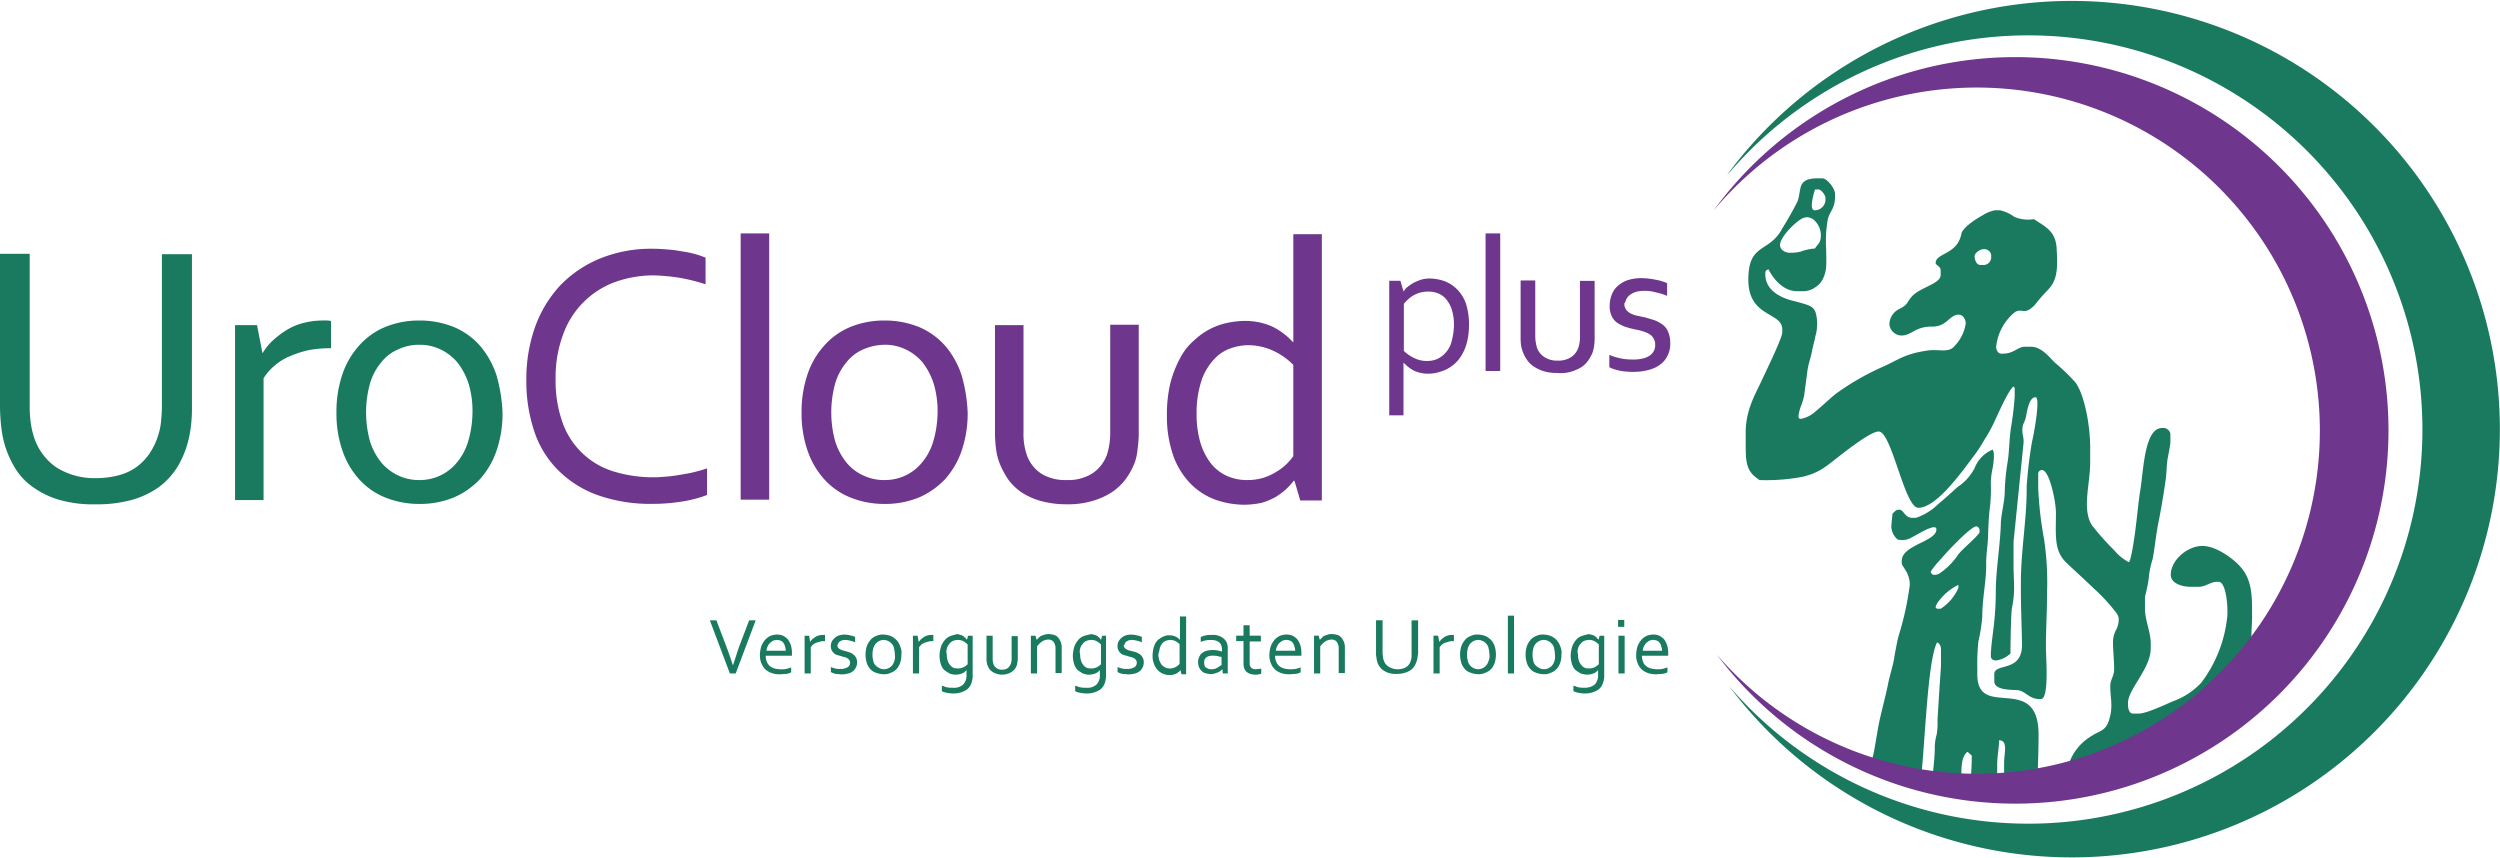 <?xml version="1.0"?>
<svg xmlns="http://www.w3.org/2000/svg" width="300" height="103" viewBox="0 0 309.35 105.992">
  <g id="SgDU_23_0299_UroCloud-Logo" transform="translate(0 0)">
    <path id="Pfad_1" data-name="Pfad 1" d="M251.769,253.131a22.962,22.962,0,0,1,3,.763V250.6a12.19,12.19,0,0,0-1.24-.429,12.98,12.98,0,0,0-1.574-.334c-.572-.1-1.144-.191-1.764-.238s-1.24-.1-1.907-.1a16.79,16.79,0,0,0-6.533,1.192,14.44,14.44,0,0,0-4.959,3.338,14.958,14.958,0,0,0-3.1,5.1,19.159,19.159,0,0,0-1.1,6.533,19.5,19.5,0,0,0,1,6.485,12.168,12.168,0,0,0,3,4.816,13.208,13.208,0,0,0,4.912,3.052,19.519,19.519,0,0,0,6.724,1.049,22.319,22.319,0,0,0,3.624-.286,15.327,15.327,0,0,0,3.1-.811v-3.29c-.429.143-.906.286-1.478.429-.525.143-1.1.238-1.669.334s-1.144.191-1.717.238-1.1.1-1.621.1a16.813,16.813,0,0,1-5.055-.715,9.707,9.707,0,0,1-6.342-6.056,15.485,15.485,0,0,1-.858-5.436,15.09,15.09,0,0,1,.954-5.531,10.743,10.743,0,0,1,6.437-6.437,14.3,14.3,0,0,1,4.768-.811,25.447,25.447,0,0,1,3.386.334Zm10.872,27.419V247.6h-3.529v32.95Zm20.314-7.248a7.234,7.234,0,0,1-1.383,2.623,5.883,5.883,0,0,1-4.673,2.193,5.883,5.883,0,0,1-2.623-.572,5.8,5.8,0,0,1-2.1-1.621A8.043,8.043,0,0,1,270.8,273.3a13.47,13.47,0,0,1,0-7.105,7.233,7.233,0,0,1,1.383-2.623,5.319,5.319,0,0,1,2.1-1.621,6.8,6.8,0,0,1,2.623-.572,5.883,5.883,0,0,1,2.623.572,6.225,6.225,0,0,1,2.1,1.621A8.563,8.563,0,0,1,283,266.2a11.809,11.809,0,0,1,.477,3.576,13.077,13.077,0,0,1-.525,3.529Zm3.481-8.2a10.877,10.877,0,0,0-2-3.576,9,9,0,0,0-3.243-2.337,11.28,11.28,0,0,0-4.292-.811,11.035,11.035,0,0,0-4.244.811,8.845,8.845,0,0,0-3.243,2.337,10.18,10.18,0,0,0-2.05,3.576,14.351,14.351,0,0,0-.715,4.673,14.057,14.057,0,0,0,.715,4.625,10.179,10.179,0,0,0,2.05,3.576,8.727,8.727,0,0,0,3.243,2.289,11.28,11.28,0,0,0,4.292.811,11.034,11.034,0,0,0,4.244-.811,9.77,9.77,0,0,0,3.243-2.289,10.179,10.179,0,0,0,2.05-3.576,14.261,14.261,0,0,0,.715-4.625,19.54,19.54,0,0,0-.763-4.673Zm16.07,15.641a9.369,9.369,0,0,0,2.432-1.049,7.224,7.224,0,0,0,1.764-1.621,8.667,8.667,0,0,0,1.144-2.05,6.4,6.4,0,0,0,.381-1.764,13.387,13.387,0,0,0,.143-2.05V258.9h-3.529v13.256a9.215,9.215,0,0,1-.381,2.766,4.8,4.8,0,0,1-1.764,2.337,5.551,5.551,0,0,1-3.243.858,5.64,5.64,0,0,1-3.1-.763,4.591,4.591,0,0,1-1.764-2.146,7.942,7.942,0,0,1-.477-3V258.949h-3.529v13.256a15.188,15.188,0,0,0,.143,2.146,7.223,7.223,0,0,0,.477,1.812,10.177,10.177,0,0,0,1.1,2,6.756,6.756,0,0,0,1.717,1.574,8.641,8.641,0,0,0,2.337,1,11.867,11.867,0,0,0,3.052.381,10.417,10.417,0,0,0,3.1-.381Zm13.638-14.973a7.385,7.385,0,0,1,1.574-2.623,4.914,4.914,0,0,1,2.05-1.335,6.741,6.741,0,0,1,2.1-.382,7.535,7.535,0,0,1,3.1.668,8.6,8.6,0,0,1,2.527,1.764v11.3a6.656,6.656,0,0,1-.811.954,6.538,6.538,0,0,1-1.24.954,7.288,7.288,0,0,1-1.621.763,6.778,6.778,0,0,1-2,.286,5.947,5.947,0,0,1-2.67-.572,5.332,5.332,0,0,1-1.955-1.621,8.084,8.084,0,0,1-1.24-2.575,12.408,12.408,0,0,1-.429-3.386,12.781,12.781,0,0,1,.62-4.2Zm-3.481,9.394a9.577,9.577,0,0,0,2.146,3.433,8.358,8.358,0,0,0,3.052,1.955,10.926,10.926,0,0,0,3.481.62,10.419,10.419,0,0,0,2.241-.238,8.074,8.074,0,0,0,1.717-.715,9.014,9.014,0,0,0,1.288-.954,9.506,9.506,0,0,0,.954-1.049h.1l.715,2.432h2.67V247.7h-3.529v13.352h-.048a8.573,8.573,0,0,0-2.623-1.955,8.314,8.314,0,0,0-3.433-.668,10.844,10.844,0,0,0-2.05.238,8.531,8.531,0,0,0-4.149,2.194,7.321,7.321,0,0,0-1.717,2.194,14.043,14.043,0,0,0-1.192,3.052,16.627,16.627,0,0,0-.429,4.006,14.59,14.59,0,0,0,.811,5.055Z" transform="translate(-167.462 -218.827)" fill="#6e368c"/>
    <path id="Pfad_2" data-name="Pfad 2" d="M102.962,279.317a7.243,7.243,0,0,1-2.67-3.481,10.67,10.67,0,0,1-.477-1.955,16.049,16.049,0,0,1-.143-2.1V252.9H96v18.788a23.094,23.094,0,0,0,.143,2.527,12.922,12.922,0,0,0,.477,2.432,12.406,12.406,0,0,0,1.335,2.909,7.879,7.879,0,0,0,2.241,2.289,10.738,10.738,0,0,0,3.243,1.526,15.16,15.16,0,0,0,4.387.525,16.217,16.217,0,0,0,4.578-.572,10.887,10.887,0,0,0,3.338-1.621,9.214,9.214,0,0,0,2.241-2.48,11.827,11.827,0,0,0,1.288-3.1,14.329,14.329,0,0,0,.381-2.146,18,18,0,0,0,.1-2.241V252.948h-3.719v18.883c0,.572-.048,1.192-.1,1.764a7.942,7.942,0,0,1-.334,1.669,8.361,8.361,0,0,1-1,2.194,6.757,6.757,0,0,1-1.574,1.717,6.56,6.56,0,0,1-2.241,1.1,11.119,11.119,0,0,1-2.956.381,8.873,8.873,0,0,1-4.864-1.335Zm33.952-18.12c-.143,0-.238-.048-.429-.048h-.477a9.608,9.608,0,0,0-2.384.286,7.466,7.466,0,0,0-2.1.858,11.527,11.527,0,0,0-1.717,1.288,6.662,6.662,0,0,0-1.288,1.574h-.048l-.668-3.433h-2.718v21.649h3.529V268.3a6.6,6.6,0,0,1,1.431-1.621,7,7,0,0,1,1.907-1.145,12.267,12.267,0,0,1,2.241-.715,14.1,14.1,0,0,1,2.48-.238h.286V261.2Zm17.024,14.878a7.234,7.234,0,0,1-1.383,2.623,5.883,5.883,0,0,1-4.673,2.193,5.883,5.883,0,0,1-2.623-.572,6.225,6.225,0,0,1-2.1-1.621,8.046,8.046,0,0,1-1.383-2.623,13.471,13.471,0,0,1,0-7.105,7.234,7.234,0,0,1,1.383-2.623,5.319,5.319,0,0,1,2.1-1.621,6.031,6.031,0,0,1,2.623-.572,5.883,5.883,0,0,1,2.623.572,6.226,6.226,0,0,1,2.1,1.621,8.564,8.564,0,0,1,1.383,2.623,11.811,11.811,0,0,1,.477,3.576,13.078,13.078,0,0,1-.525,3.529Zm3.481-8.2a10.877,10.877,0,0,0-2-3.576,9,9,0,0,0-3.243-2.337,11.279,11.279,0,0,0-4.292-.811,11.034,11.034,0,0,0-4.244.811,8.844,8.844,0,0,0-3.243,2.337,10.181,10.181,0,0,0-2.05,3.576,14.35,14.35,0,0,0-.715,4.673,14.056,14.056,0,0,0,.715,4.625,10.179,10.179,0,0,0,2.05,3.576,8.728,8.728,0,0,0,3.243,2.289,11.28,11.28,0,0,0,4.292.811,11.034,11.034,0,0,0,4.244-.811,9.77,9.77,0,0,0,3.243-2.289,10.179,10.179,0,0,0,2.05-3.576,14.26,14.26,0,0,0,.715-4.625,19.539,19.539,0,0,0-.763-4.673Z" transform="translate(-96 -221.6)" fill="#197a60"/>
    <path id="Pfad_3" data-name="Pfad 3" d="M283.061,352.951c-.238-.715-.477-1.431-.763-2.193l-1.288-3.386H280.2l2.48,6.581h.715l2.48-6.581h-.811l-1.287,3.386c-.238.715-.477,1.478-.715,2.193Zm5.913-3.052a.641.641,0,0,1,.334.286.9.9,0,0,1,.191.429,1.714,1.714,0,0,1,.1.525H287.21a1.087,1.087,0,0,1,.143-.525,1.126,1.126,0,0,1,.286-.429,2.646,2.646,0,0,1,.382-.286,1.694,1.694,0,0,1,.477-.1,1.411,1.411,0,0,1,.477.1Zm-.763,3.433a1.611,1.611,0,0,1-.572-.286,1.5,1.5,0,0,1-.381-.525,1.815,1.815,0,0,1-.143-.763h3.243v-.286a3.277,3.277,0,0,0-.143-1.049,2.528,2.528,0,0,0-.382-.715,2.242,2.242,0,0,0-.572-.429,1.914,1.914,0,0,0-.715-.143,2.423,2.423,0,0,0-.811.143,2.152,2.152,0,0,0-.668.477,2.978,2.978,0,0,0-.477.763,3.755,3.755,0,0,0-.191,1.1,2.513,2.513,0,0,0,.191,1.1,2.179,2.179,0,0,0,.525.763,2.417,2.417,0,0,0,.763.429,3.074,3.074,0,0,0,.954.143c.286,0,.525-.048.811-.048a1.9,1.9,0,0,0,.62-.191v-.62a3.085,3.085,0,0,1-.62.191,3.156,3.156,0,0,1-.715.048,3.241,3.241,0,0,1-.715-.1Zm6.247-4.149h-.191a1.958,1.958,0,0,0-.525.048,2,2,0,0,0-.477.191c-.143.1-.238.191-.382.286-.1.1-.191.238-.286.334h0l-.1-.763h-.572v4.673h.763V350.71a2.073,2.073,0,0,1,.286-.334,1.249,1.249,0,0,1,.429-.238c.143-.048.334-.1.477-.143a1.954,1.954,0,0,1,.525-.048h.048v-.763Zm1.621,1.049a.836.836,0,0,1,.191-.238l.286-.143a1.321,1.321,0,0,1,.429-.048,2.79,2.79,0,0,1,.62.1,2.689,2.689,0,0,1,.572.191v-.668a2.361,2.361,0,0,0-.62-.191,3.682,3.682,0,0,0-.715-.1,2.417,2.417,0,0,0-.62.1,1.137,1.137,0,0,0-.525.286,1.644,1.644,0,0,0-.381.429,1.193,1.193,0,0,0-.143.62,1.017,1.017,0,0,0,.143.572,1.284,1.284,0,0,0,.334.382,1.428,1.428,0,0,0,.477.191c.191.048.334.1.477.143s.238.048.381.1a1.59,1.59,0,0,1,.286.143c.1.048.143.143.191.191a.632.632,0,0,1,0,.668.575.575,0,0,1-.238.238,3.29,3.29,0,0,1-.381.143,1.469,1.469,0,0,1-.477.048,2.517,2.517,0,0,1-.62-.048,2.687,2.687,0,0,1-.572-.191v.62c.048.048.1.048.191.1s.191.048.286.1a.93.93,0,0,0,.382.048c.143,0,.286.048.477.048a3.707,3.707,0,0,0,.763-.1,1.478,1.478,0,0,0,.62-.286,1.211,1.211,0,0,0,.381-.477,1.32,1.32,0,0,0,.143-.62,1.193,1.193,0,0,0-.143-.62,1.284,1.284,0,0,0-.334-.382,1.93,1.93,0,0,0-.429-.238c-.143-.048-.334-.1-.477-.143s-.238-.048-.381-.1a2.329,2.329,0,0,1-.334-.143.837.837,0,0,1-.238-.191.689.689,0,0,1-.1-.334c.048,0,.048-.1.1-.191Zm6.962,2.146a1.607,1.607,0,0,1-.286.572,1.315,1.315,0,0,1-.429.334,1.216,1.216,0,0,1-1.144,0,1.712,1.712,0,0,1-.477-.334,1.087,1.087,0,0,1-.286-.572,3.1,3.1,0,0,1,0-1.526,1.607,1.607,0,0,1,.286-.572,1.316,1.316,0,0,1,.429-.334,1.216,1.216,0,0,1,1.144,0,1.038,1.038,0,0,1,.429.334,1.088,1.088,0,0,1,.286.572,3.705,3.705,0,0,1,.1.763,1.931,1.931,0,0,1-.048.763Zm.715-1.764a2.086,2.086,0,0,0-1.144-1.288,2.821,2.821,0,0,0-.954-.191,1.815,1.815,0,0,0-.906.191,1.559,1.559,0,0,0-.715.525,2.418,2.418,0,0,0-.429.763,3.576,3.576,0,0,0,0,2,1.99,1.99,0,0,0,.429.763,1.465,1.465,0,0,0,.715.477,2.821,2.821,0,0,0,.954.191,1.815,1.815,0,0,0,.906-.191,1.886,1.886,0,0,0,.715-.477,2.419,2.419,0,0,0,.429-.763,3.169,3.169,0,0,0,.143-1,1.72,1.72,0,0,0-.143-1Zm4.149-1.431h-.191a1.957,1.957,0,0,0-.525.048,2,2,0,0,0-.477.191c-.143.1-.238.191-.382.286-.1.1-.191.238-.286.334h0l-.143-.763h-.572v4.673h.763V350.71a2.074,2.074,0,0,1,.286-.334,1.249,1.249,0,0,1,.429-.238c.143-.048.334-.1.477-.143a1.954,1.954,0,0,1,.525-.048h.048v-.763Zm1.621,1.717a1.087,1.087,0,0,1,.286-.572,1.126,1.126,0,0,1,.429-.382,1.591,1.591,0,0,1,1.049-.1,2.328,2.328,0,0,1,.334.143c.1.048.191.143.286.191l.191.191v2.432a2.116,2.116,0,0,1-.525.382,1.523,1.523,0,0,1-.668.143,1.787,1.787,0,0,1-.477-.048A1.125,1.125,0,0,1,310,353a1.971,1.971,0,0,1-.334-.525,2.4,2.4,0,0,1-.143-.906,1.062,1.062,0,0,1,0-.668Zm.429-1.574a1.581,1.581,0,0,0-.668.477,2.6,2.6,0,0,0-.477.811,4.1,4.1,0,0,0-.191,1.144,3.785,3.785,0,0,0,.1.811,2.4,2.4,0,0,0,.238.62,1.126,1.126,0,0,0,.381.429l.429.286a1.516,1.516,0,0,0,.429.143,1.321,1.321,0,0,0,.429.048,1.977,1.977,0,0,0,.763-.143,1.3,1.3,0,0,0,.572-.429h0v.62a1.587,1.587,0,0,1-.429,1.192,1.686,1.686,0,0,1-1.24.382h-.381c-.1,0-.238-.048-.334-.048a.884.884,0,0,1-.334-.1,3.022,3.022,0,0,0-.334-.1v.668a1.609,1.609,0,0,0,.572.191,4.2,4.2,0,0,0,.811.1,3.17,3.17,0,0,0,1-.143,2.851,2.851,0,0,0,.763-.381,1.711,1.711,0,0,0,.477-.668,2.821,2.821,0,0,0,.191-.954V349.28h-.572l-.143.525h0c0-.048-.048-.1-.143-.191-.048-.1-.143-.143-.238-.238a.958.958,0,0,0-.381-.191,1.713,1.713,0,0,0-.525-.1c-.238.1-.525.143-.763.238ZM317.013,354a1.764,1.764,0,0,0,.525-.238,2.726,2.726,0,0,0,.381-.334,1.934,1.934,0,0,0,.238-.429c.048-.1.048-.238.1-.381,0-.143.048-.286.048-.429v-2.861h-.763v2.861a1.779,1.779,0,0,1-.1.572,1.353,1.353,0,0,1-.381.525,1.15,1.15,0,0,1-.715.191,1.009,1.009,0,0,1-.668-.191.952.952,0,0,1-.381-.477,2.482,2.482,0,0,1-.1-.668V349.28h-.763v2.861a1.47,1.47,0,0,0,.048.477.9.9,0,0,0,.1.382,1.934,1.934,0,0,0,.238.429,1.285,1.285,0,0,0,.381.334,1.762,1.762,0,0,0,.525.238,2.217,2.217,0,0,0,1.288,0Zm3.481-4.721h-.572v4.673h.763v-3.338a2.55,2.55,0,0,1,.62-.62,1.441,1.441,0,0,1,.763-.238.8.8,0,0,1,.668.286,1.416,1.416,0,0,1,.238.858v3h.763v-3.147a1.816,1.816,0,0,0-.143-.763,1.967,1.967,0,0,0-.334-.525.989.989,0,0,0-.477-.286,2.415,2.415,0,0,0-.62-.1,1.469,1.469,0,0,0-.477.048l-.429.143a.856.856,0,0,0-.334.238l-.286.286h0l-.143-.525Zm5.531,1.621a1.088,1.088,0,0,1,.286-.572,1.126,1.126,0,0,1,.429-.382,1.591,1.591,0,0,1,1.049-.1,2.333,2.333,0,0,1,.334.143c.1.048.191.143.286.191l.191.191v2.432a2.116,2.116,0,0,1-.525.382,1.523,1.523,0,0,1-.668.143,1.787,1.787,0,0,1-.477-.048A1.125,1.125,0,0,1,326.5,353a1.971,1.971,0,0,1-.334-.525,2.4,2.4,0,0,1-.143-.906,1.062,1.062,0,0,1,0-.668Zm.429-1.574a1.581,1.581,0,0,0-.668.477,2.6,2.6,0,0,0-.477.811,4.1,4.1,0,0,0-.191,1.144,3.779,3.779,0,0,0,.1.811,2.4,2.4,0,0,0,.238.62,1.125,1.125,0,0,0,.382.429l.429.286a1.516,1.516,0,0,0,.429.143,1.321,1.321,0,0,0,.429.048,1.976,1.976,0,0,0,.763-.143,1.3,1.3,0,0,0,.572-.429h0v.62a1.587,1.587,0,0,1-.429,1.192,1.686,1.686,0,0,1-1.24.382h-.381c-.1,0-.238-.048-.334-.048a.884.884,0,0,1-.334-.1,3.026,3.026,0,0,0-.334-.1v.668a1.607,1.607,0,0,0,.572.191,4.2,4.2,0,0,0,.811.1,3.169,3.169,0,0,0,1-.143,2.851,2.851,0,0,0,.763-.381,1.71,1.71,0,0,0,.477-.668,2.821,2.821,0,0,0,.191-.954V349.28h-.477l-.143.525h0c0-.048-.048-.1-.143-.191-.048-.1-.143-.143-.238-.238a.958.958,0,0,0-.381-.191,1.713,1.713,0,0,0-.525-.1c-.334.1-.62.143-.858.238Zm5.1.906a.837.837,0,0,1,.191-.238l.286-.143a1.32,1.32,0,0,1,.429-.048,2.79,2.79,0,0,1,.62.1,2.69,2.69,0,0,1,.572.191v-.668a2.362,2.362,0,0,0-.62-.191,3.682,3.682,0,0,0-.715-.1,2.417,2.417,0,0,0-.62.1,1.137,1.137,0,0,0-.525.286,1.644,1.644,0,0,0-.381.429,1.32,1.32,0,0,0-.143.62,1.017,1.017,0,0,0,.143.572,1.285,1.285,0,0,0,.334.382,1.429,1.429,0,0,0,.477.191c.191.048.334.1.477.143s.238.048.382.1a1.589,1.589,0,0,1,.286.143c.1.048.143.143.191.191a.632.632,0,0,1,0,.668.575.575,0,0,1-.238.238,3.291,3.291,0,0,1-.381.143,1.469,1.469,0,0,1-.477.048,2.517,2.517,0,0,1-.62-.048,2.688,2.688,0,0,1-.572-.191v.62c.048.048.1.048.191.1s.191.048.286.1a.93.93,0,0,0,.382.048c.143,0,.286.048.477.048a3.707,3.707,0,0,0,.763-.1,1.477,1.477,0,0,0,.62-.286,1.211,1.211,0,0,0,.381-.477,1.32,1.32,0,0,0,.143-.62,1.193,1.193,0,0,0-.143-.62,1.285,1.285,0,0,0-.334-.382,1.932,1.932,0,0,0-.429-.238c-.143-.048-.334-.1-.525-.143-.143-.048-.238-.048-.382-.1a2.327,2.327,0,0,1-.334-.143.838.838,0,0,1-.238-.191.689.689,0,0,1-.1-.334c.1,0,.143-.1.143-.191Zm4.339.525a1.649,1.649,0,0,1,.334-.572,1.126,1.126,0,0,1,.429-.286,1.694,1.694,0,0,1,.477-.1,1.524,1.524,0,0,1,.668.143,2.119,2.119,0,0,1,.525.381v2.432c-.048.048-.1.143-.191.191s-.143.143-.286.191a1.01,1.01,0,0,1-.334.143,1.319,1.319,0,0,1-.429.048,1.017,1.017,0,0,1-.572-.143,1.484,1.484,0,0,1-.429-.334,3.168,3.168,0,0,1-.286-.572,3.68,3.68,0,0,1-.1-.715,6.491,6.491,0,0,0,.191-.811Zm-.715,2.05a2.076,2.076,0,0,0,.477.763,2,2,0,0,0,.668.429,1.976,1.976,0,0,0,.763.143,1.47,1.47,0,0,0,.477-.048,3.29,3.29,0,0,0,.382-.143c.1-.048.191-.143.286-.191a.837.837,0,0,0,.191-.238h0l.143.525h.572V346.9h-.763V349.8h0a1.645,1.645,0,0,0-.572-.429,1.815,1.815,0,0,0-.763-.143,1.32,1.32,0,0,0-.429.048,3.283,3.283,0,0,0-.477.191l-.429.286a1.867,1.867,0,0,0-.381.477,2.757,2.757,0,0,0-.238.668,4.273,4.273,0,0,0-.1.858,2.567,2.567,0,0,0,.191,1.049Zm8.488,1.144h.62v-3.1a1.32,1.32,0,0,0-.048-.429.689.689,0,0,0-.1-.334,1.5,1.5,0,0,0-.668-.668,2.044,2.044,0,0,0-1.144-.238h-.381c-.143,0-.238.048-.382.048-.1.048-.238.048-.334.1s-.191.048-.286.1v.62a3.082,3.082,0,0,1,.62-.191,2.934,2.934,0,0,1,.668-.048,1.672,1.672,0,0,1,.763.143,1.126,1.126,0,0,1,.429.382c.048.1.048.143.1.238,0,.1.048.191.048.334v.334h0a4.94,4.94,0,0,0-.572-.143,2.93,2.93,0,0,0-.668-.048,3.686,3.686,0,0,0-.715.1,1.85,1.85,0,0,0-.525.286,1.09,1.09,0,0,0-.334.477,1.319,1.319,0,0,0-.143.62,2.416,2.416,0,0,0,.1.62,1.712,1.712,0,0,0,.334.477.99.99,0,0,0,.477.286,2.417,2.417,0,0,0,.62.1,1.47,1.47,0,0,0,.477-.048l.429-.143a2.071,2.071,0,0,0,.334-.191c.1-.1.191-.143.238-.238h0l.048.572Zm-.1-1.1a.66.66,0,0,1-.191.143c-.1.048-.191.143-.286.191a2.836,2.836,0,0,1-.382.191,1.471,1.471,0,0,1-.477.048.707.707,0,0,1-.334-.048l-.286-.143a.438.438,0,0,1-.191-.286.929.929,0,0,1-.048-.382.708.708,0,0,1,.286-.62,1.21,1.21,0,0,1,.763-.191,2.515,2.515,0,0,1,.62.048,2.752,2.752,0,0,0,.477.1v.954Zm4.911.477a.707.707,0,0,1-.334.048c-.1,0-.238.048-.334.048a.931.931,0,0,1-.382-.048.574.574,0,0,1-.381-.381.606.606,0,0,1-.048-.286v-2.718h1.383v-.715h-1.383v-1.287h-.763v1.287h-.906v.668h.906v2.861a1.714,1.714,0,0,0,.1.525,1.125,1.125,0,0,0,.286.429,1.932,1.932,0,0,0,.429.238,2.414,2.414,0,0,0,.62.1,1.47,1.47,0,0,0,.477-.048.4.4,0,0,0,.286-.1v-.62Zm3.529-3.433a.641.641,0,0,1,.334.286.9.9,0,0,1,.191.429,1.712,1.712,0,0,1,.1.525h-2.384a1.087,1.087,0,0,1,.143-.525,1.126,1.126,0,0,1,.286-.429,2.644,2.644,0,0,1,.381-.286,1.694,1.694,0,0,1,.477-.1,1.411,1.411,0,0,1,.477.1Zm-.763,3.433a1.611,1.611,0,0,1-.572-.286,1.5,1.5,0,0,1-.381-.525,1.816,1.816,0,0,1-.143-.763H353.4v-.286a3.278,3.278,0,0,0-.143-1.049,2.526,2.526,0,0,0-.382-.715,2.24,2.24,0,0,0-.572-.429,1.914,1.914,0,0,0-.715-.143,2.423,2.423,0,0,0-.811.143,2.15,2.15,0,0,0-.668.477,2.974,2.974,0,0,0-.477.763,3.755,3.755,0,0,0-.191,1.1,2.512,2.512,0,0,0,.191,1.1,2.178,2.178,0,0,0,.525.763,2.418,2.418,0,0,0,.763.429,3.075,3.075,0,0,0,.954.143c.286,0,.525-.048.811-.048a1.9,1.9,0,0,0,.62-.191v-.62a3.086,3.086,0,0,1-.62.191,3.157,3.157,0,0,1-.715.048,2.884,2.884,0,0,1-.715-.1Zm4.292-4.053h-.572v4.673h.763v-3.338a2.549,2.549,0,0,1,.62-.62,1.583,1.583,0,0,1,.763-.238.8.8,0,0,1,.668.286,1.416,1.416,0,0,1,.238.858v3h.763v-3.147a1.816,1.816,0,0,0-.143-.763,1.969,1.969,0,0,0-.334-.525.989.989,0,0,0-.477-.286,2.415,2.415,0,0,0-.62-.1,1.469,1.469,0,0,0-.477.048l-.429.143a.856.856,0,0,0-.334.238l-.286.286h0l-.143-.525Zm8.631,3.815a1.316,1.316,0,0,1-.572-.763,1.392,1.392,0,0,1-.1-.429c0-.143-.048-.286-.048-.477v-4.053h-.811v4.053a1.788,1.788,0,0,0,.048.525,1.713,1.713,0,0,0,.1.525,1.478,1.478,0,0,0,.286.62,1.516,1.516,0,0,0,.477.477,2.493,2.493,0,0,0,.715.334,2.941,2.941,0,0,0,.954.1,3.171,3.171,0,0,0,1-.143,2.491,2.491,0,0,0,.715-.334,1.649,1.649,0,0,0,.477-.525,2.817,2.817,0,0,0,.286-.668c.048-.143.048-.286.1-.477,0-.191.048-.334.048-.477v-4.006h-.811v4.482c0,.143-.048.238-.048.382a4.964,4.964,0,0,1-.191.477,1.285,1.285,0,0,1-.334.381,1.492,1.492,0,0,1-.477.238,2.415,2.415,0,0,1-.62.1,2.222,2.222,0,0,1-1.192-.334Zm8.154-3.91h-.191a1.958,1.958,0,0,0-.525.048,2,2,0,0,0-.477.191c-.143.1-.238.191-.382.286-.1.1-.191.238-.286.334h0l-.143-.763h-.572v4.673h.763V350.71a2.076,2.076,0,0,1,.286-.334,1.249,1.249,0,0,1,.429-.238c.143-.048.334-.1.477-.143a1.954,1.954,0,0,1,.525-.048h.048v-.763Zm4.244,3.195a1.607,1.607,0,0,1-.286.572,1.316,1.316,0,0,1-.429.334,1.216,1.216,0,0,1-1.144,0,1.038,1.038,0,0,1-.429-.334,1.087,1.087,0,0,1-.286-.572,3.1,3.1,0,0,1,0-1.526,1.607,1.607,0,0,1,.286-.572,1.316,1.316,0,0,1,.429-.334,1.216,1.216,0,0,1,1.144,0,1.038,1.038,0,0,1,.429.334,1.088,1.088,0,0,1,.286.572,3.705,3.705,0,0,1,.1.763,1.3,1.3,0,0,1-.1.763Zm.763-1.764a2.086,2.086,0,0,0-1.144-1.288,2.821,2.821,0,0,0-.954-.191,1.815,1.815,0,0,0-.906.191,1.559,1.559,0,0,0-.715.525,2.418,2.418,0,0,0-.429.763,3.577,3.577,0,0,0,0,2,1.989,1.989,0,0,0,.429.763,1.465,1.465,0,0,0,.715.477,2.821,2.821,0,0,0,.954.191,1.935,1.935,0,0,0,.906-.191,1.886,1.886,0,0,0,.715-.477,2.419,2.419,0,0,0,.429-.763,3.576,3.576,0,0,0,0-2Zm2.384,3.338V346.8h-.763v7.153Zm5.007-1.574a1.608,1.608,0,0,1-.286.572,1.315,1.315,0,0,1-.429.334,1.216,1.216,0,0,1-1.144,0,1.712,1.712,0,0,1-.477-.334,1.088,1.088,0,0,1-.286-.572,3.1,3.1,0,0,1,0-1.526,1.607,1.607,0,0,1,.286-.572,1.316,1.316,0,0,1,.429-.334,1.216,1.216,0,0,1,1.144,0,1.038,1.038,0,0,1,.429.334,1.088,1.088,0,0,1,.286.572,3.705,3.705,0,0,1,.1.763,1.93,1.93,0,0,1-.048.763Zm.715-1.764a2.086,2.086,0,0,0-1.144-1.288,2.821,2.821,0,0,0-.954-.191,1.815,1.815,0,0,0-.906.191,1.559,1.559,0,0,0-.715.525,2.417,2.417,0,0,0-.429.763,3.575,3.575,0,0,0,0,2,1.989,1.989,0,0,0,.429.763,1.465,1.465,0,0,0,.715.477,2.821,2.821,0,0,0,.954.191,1.815,1.815,0,0,0,.906-.191,1.886,1.886,0,0,0,.715-.477,2.419,2.419,0,0,0,.429-.763,3.17,3.17,0,0,0,.143-1,1.72,1.72,0,0,0-.143-1Zm2.194.286a1.087,1.087,0,0,1,.286-.572,1.126,1.126,0,0,1,.429-.382,1.591,1.591,0,0,1,1.049-.1,2.328,2.328,0,0,1,.334.143c.1.048.191.143.286.191l.191.191v2.432a2.117,2.117,0,0,1-.525.382,1.523,1.523,0,0,1-.668.143,1.788,1.788,0,0,1-.477-.048,1.125,1.125,0,0,1-.429-.286,1.97,1.97,0,0,1-.334-.525,2.4,2.4,0,0,1-.143-.906,1.062,1.062,0,0,1,0-.668Zm.429-1.574a1.581,1.581,0,0,0-.668.477,2.6,2.6,0,0,0-.477.811,4.1,4.1,0,0,0-.191,1.144,3.783,3.783,0,0,0,.1.811,2.4,2.4,0,0,0,.238.62,1.125,1.125,0,0,0,.382.429l.429.286a1.4,1.4,0,0,0,.477.143,1.32,1.32,0,0,0,.429.048,1.976,1.976,0,0,0,.763-.143,1.3,1.3,0,0,0,.572-.429h0v.62a1.587,1.587,0,0,1-.429,1.192,1.923,1.923,0,0,1-1.24.382h-.382c-.1,0-.238-.048-.334-.048a.883.883,0,0,1-.334-.1,3.03,3.03,0,0,0-.334-.1v.668a1.608,1.608,0,0,0,.572.191,4.2,4.2,0,0,0,.811.1,3.169,3.169,0,0,0,1-.143,2.851,2.851,0,0,0,.763-.381,1.711,1.711,0,0,0,.477-.668,2.821,2.821,0,0,0,.191-.954V349.28H390.3l-.143.525h0c0-.048-.048-.1-.143-.191-.048-.1-.143-.143-.238-.238a.958.958,0,0,0-.382-.191,1.713,1.713,0,0,0-.524-.1c-.286.1-.572.143-.811.238Zm5.341,4.625V349.28h-.763v4.673Zm-.048-5.77v-.858h-.763v.858Zm4.053,1.717a.641.641,0,0,1,.334.286.9.9,0,0,1,.191.429,1.715,1.715,0,0,1,.1.525h-2.384a1.086,1.086,0,0,1,.143-.525,1.126,1.126,0,0,1,.286-.429,2.641,2.641,0,0,1,.381-.286,1.693,1.693,0,0,1,.477-.1,1.412,1.412,0,0,1,.477.1Zm-.763,3.433a1.61,1.61,0,0,1-.572-.286,1.077,1.077,0,0,1-.382-.525,1.815,1.815,0,0,1-.143-.763h3.243v-.286a3.277,3.277,0,0,0-.143-1.049,2.528,2.528,0,0,0-.381-.715,2.242,2.242,0,0,0-.572-.429,1.914,1.914,0,0,0-.715-.143,2.423,2.423,0,0,0-.811.143,2.151,2.151,0,0,0-.668.477,2.974,2.974,0,0,0-.477.763,3.755,3.755,0,0,0-.191,1.1,2.513,2.513,0,0,0,.191,1.1,2.179,2.179,0,0,0,.525.763,2.419,2.419,0,0,0,.763.429,3.074,3.074,0,0,0,.954.143c.286,0,.525-.048.811-.048a1.9,1.9,0,0,0,.62-.191v-.62a3.085,3.085,0,0,1-.62.191,3.157,3.157,0,0,1-.715.048,3.677,3.677,0,0,1-.715-.1Z" transform="translate(-192.364 -270.724)" fill="#197a60"/>
    <path id="Pfad_4" data-name="Pfad 4" d="M464.177,261.143a3.339,3.339,0,0,1-.811,1.335,2.943,2.943,0,0,1-1.049.715,3.129,3.129,0,0,1-1.1.191,3.455,3.455,0,0,1-1.574-.334,5.081,5.081,0,0,1-1.335-.906v-5.818a3.472,3.472,0,0,1,.429-.477,4.069,4.069,0,0,1,.668-.525,3.577,3.577,0,0,1,.858-.381,3.72,3.72,0,0,1,1.049-.143,3.113,3.113,0,0,1,1.383.286,2.482,2.482,0,0,1,1,.858,3.834,3.834,0,0,1,.62,1.335,6.671,6.671,0,0,1,.191,1.764,8.783,8.783,0,0,1-.334,2.1Zm1.812-4.864a4.642,4.642,0,0,0-1.1-1.764,4.457,4.457,0,0,0-1.526-1,5.8,5.8,0,0,0-1.812-.334,3.555,3.555,0,0,0-1.24.191,6.168,6.168,0,0,0-.954.429c-.286.191-.477.334-.668.477a1.867,1.867,0,0,0-.381.477h-.048l-.381-1.288H456.5v16.642h1.764v-6.485h.048a4.464,4.464,0,0,0,1.335,1,4.163,4.163,0,0,0,1.764.334,4.254,4.254,0,0,0,1.049-.143,7.416,7.416,0,0,0,1.1-.381,5.107,5.107,0,0,0,1.049-.715,4.571,4.571,0,0,0,.906-1.144,6.016,6.016,0,0,0,.62-1.574,8.969,8.969,0,0,0,.238-2.05,8.558,8.558,0,0,0-.382-2.67Zm4.244,8.345V247.6h-1.812v17.023Zm8.726.1a6.055,6.055,0,0,0,1.24-.525,3.127,3.127,0,0,0,.906-.858,4.488,4.488,0,0,0,.572-1.049,5.063,5.063,0,0,0,.191-.906,7.381,7.381,0,0,0,.048-1.049v-6.867H480.1v6.819a4.156,4.156,0,0,1-.191,1.431,2.3,2.3,0,0,1-.906,1.192,2.885,2.885,0,0,1-1.669.429,2.827,2.827,0,0,1-1.621-.429,2.267,2.267,0,0,1-.906-1.1,4.968,4.968,0,0,1-.238-1.574v-6.819h-1.812v6.867a8.08,8.08,0,0,0,.048,1.1,4.152,4.152,0,0,0,.238.906,4.487,4.487,0,0,0,.572,1.049,2.988,2.988,0,0,0,.906.811,4.517,4.517,0,0,0,1.192.525,5.478,5.478,0,0,0,1.574.191,4.545,4.545,0,0,0,1.669-.143Zm6.867-8.965a1.49,1.49,0,0,1,.429-.525,2.527,2.527,0,0,1,.715-.381,3.6,3.6,0,0,1,1.1-.143,4.714,4.714,0,0,1,1.431.191,6.661,6.661,0,0,1,1.383.429v-1.574a6.276,6.276,0,0,0-1.431-.429,9.446,9.446,0,0,0-1.717-.191,5.357,5.357,0,0,0-1.526.191,3.368,3.368,0,0,0-1.24.62,2.615,2.615,0,0,0-.858,1.049,3.781,3.781,0,0,0-.334,1.526,2.843,2.843,0,0,0,.286,1.383,2.021,2.021,0,0,0,.811.858,4.5,4.5,0,0,0,1.1.477,10.813,10.813,0,0,0,1.192.286,5.759,5.759,0,0,1,.858.238,2.492,2.492,0,0,1,.715.334,1.268,1.268,0,0,1,.477.525,1.3,1.3,0,0,1,.191.763,1.567,1.567,0,0,1-.191.811,1.644,1.644,0,0,1-.572.572,2.248,2.248,0,0,1-.906.334,4.274,4.274,0,0,1-1.144.1,7.069,7.069,0,0,1-1.478-.143,7.686,7.686,0,0,1-1.383-.429v1.526a3.773,3.773,0,0,0,.429.191,6.065,6.065,0,0,0,.668.191,4.6,4.6,0,0,0,.858.143,8.084,8.084,0,0,0,1.1.048,6.95,6.95,0,0,0,1.812-.238,3.979,3.979,0,0,0,1.431-.668,2.877,2.877,0,0,0,.906-1.1,3.065,3.065,0,0,0,.334-1.478,3.484,3.484,0,0,0-.286-1.526,2.055,2.055,0,0,0-.763-.906,4.321,4.321,0,0,0-1.049-.525c-.382-.1-.763-.238-1.192-.334-.286-.048-.62-.143-.906-.191a3.612,3.612,0,0,1-.763-.286,1.7,1.7,0,0,1-.525-.477,1.21,1.21,0,0,1-.191-.763c.1-.048.143-.286.238-.477Z" transform="translate(-284.596 -218.827)" fill="#6e368c"/>
    <path id="Pfad_5" data-name="Pfad 5" d="M602.3,343.565c.048-1.478.1-3,.1-4.578,0-5.2-3.386-4.244-5.627-4.721-1.145-.238-1.955-.858-1.955-2.766v-.715a26.084,26.084,0,0,1,.143-3.386,20.106,20.106,0,0,0,.477-3.1c0-2.289.525-4.482.477-6.485,0-1.24.191-2.146.238-3.338,0-.62.1-2.718.191-3.338a19.693,19.693,0,0,0,.143-3.386,10.417,10.417,0,0,1,.238-1.812,8.9,8.9,0,0,0,.143-1.24v-.381a1.32,1.32,0,0,0-.143-.62h0a4.067,4.067,0,0,0-2.241,2.289,6.2,6.2,0,0,1-2.1,2.337c-.381.334-1.335,1.24-2.384,2.1a7.272,7.272,0,0,1-2.766,1.717h-.477c-.906,0-1.049-1-1.574-1h-.143c-.286,0-.477.286-.715.477l-.143,1.478a2.169,2.169,0,0,0,.763,1.717,2.2,2.2,0,0,0,1.812-.286c.477-.191,3-1.86,3-.954,0,1.526-4.292,1.907-4.292,3.91v.238c0,.477,1,1.144,1,2.718a37.111,37.111,0,0,1-1.335,6.151c-.191.572-.525,2.432-.62,3.052-.143.811-.525,2.05-.715,2.956-.381,1.955-1.049,4.149-1.335,6.008-.191,1.1-.334,2.1-.572,3.1a2.1,2.1,0,0,0-.1.477,35.151,35.151,0,0,0,6.151,1.383c.477-5.15.811-13.972,1.907-16.022.143.1.238.143.286.238a1.061,1.061,0,0,1,.191.62v2.1l-.191,2.813-.238,3.815a8.729,8.729,0,0,1-.1,1.812,6.069,6.069,0,0,0-.238,1.764c0,.858-.143,2.146-.238,3.1,1.1.143,2.289.191,3.529.286,0-1.288.048-2.48.763-3l.525.477c0,.906-.048,1.764-.1,2.575,1.049,0,2.1,0,3.242-.048v-1.24c0-1.335.239-2.289.239-3.195,1.144.048.62,1.526.62,2.813v1.574c1.144-.1,2.337-.191,3.576-.334a1.269,1.269,0,0,1,.572-.143Zm-12.636-20.409a2.128,2.128,0,0,1,.429-.763,6.691,6.691,0,0,1,2.384-1.955v.381a5.84,5.84,0,0,1-2.193,2.575h-.239c-.238,0-.381-.048-.381-.238Zm2.766-6.437a8.361,8.361,0,0,1-2.337,2.337,1.269,1.269,0,0,1-.572.143c-.334,0-.382-.191-.477-.381a8.875,8.875,0,0,1,1.049-1.335c1.478-1.717,4.005-4.292,4.625-4.292a.52.52,0,0,1,.381.477v.238c-.048.382-2.241,2.193-2.67,2.813Z" transform="translate(-350.147 -248.176)" fill="#197a60"/>
    <path id="Pfad_6" data-name="Pfad 6" d="M611.658,287.422v-.858c0-2.527-.334-4.053-1.621-5.388-.858-.906-2.861-2.384-4.53-2.384-1.86,0-3.91,1.764-3.91,3.576,0,1.049,1.383,1.478,2.432,1.478h1c.954,0,1.431-.62,2.337-.62h.143c.858,0,1.1,2.527,1.1,3.576v.477a16.219,16.219,0,0,1-3.243,8.44,8.879,8.879,0,0,1-3.481,2.289c-.906.381-3.29,1.526-4.244,1.526h-.715c-.477,0-.62-.62-.62-1.1V298.2c0-1.669,2.813-4.244,2.813-6.724v-.62c0-1.383-.715-2.909-.715-4.292v-1.478a19.475,19.475,0,0,0,.477-2.337,10.085,10.085,0,0,1,.477-2.337c.286-1.574.429-3.195.763-4.768.286-1.431.62-3.433.811-4.816.143-.811.143-1.812.238-2.575.1-.668.381-1.907.381-2.337v-1a.919.919,0,0,0-.715-.715H600.5c-2.193,0-2.289,5.484-2.67,7.677-.238,1.478-.381,3.147-.572,4.625-.048.525-.572,4.292-.858,4.292a5.811,5.811,0,0,1-1.764-1.431,31.8,31.8,0,0,1-2.766-3.1c-.048-.048-.048-.1-.1-.143-1.144-2.05-.143-4.959-.143-7.725v-1.717c0-2.766-.668-6.485-1.812-8.106a25.388,25.388,0,0,0-2.575-2.48c-.715-.715-1.669-1.955-2.957-1.955h-.715c-.906,0-1.383.858-2.718.858h-.238c-.381,0-.62-.429-.62-.858a6.376,6.376,0,0,1,2.337-4.292c1-.525,1.1.477,2.432-.858a22.092,22.092,0,0,1,1.478-1.717c1.335-1.288,1.383-2.67,1.24-5.245-.1-2.241-1.478-2.766-2.814-3.672a4.413,4.413,0,0,1-2.432-.286,4.6,4.6,0,0,0-1.764-.811h-.62a4.133,4.133,0,0,0-1.526.62c-1.144.62-2.48,1.621-2.623,2.241-.477,2.67-3.195,2.384-3.195,3.672,0,.238.62.429.62.858v.62c0,1.1-2.575,1.526-3.576,2.67-.763.858-.334.906-1.621,1.574a2.114,2.114,0,0,0-1.144,1.907,1.538,1.538,0,0,0,1.478,1.335c1.287,0,1.717-1.144,3.815-1.1,1.86,0,2.1-1.478,3.29-1.478.525,0,.858.572.858,1.1A5.06,5.06,0,0,1,574.893,254c-.763,1-2,.381-3.433.62-2.956.429-3.576,1.192-5.818,2.146a32.117,32.117,0,0,0-5.15,2.956c-.668.429-1.812,1.574-2.861,2.432a3.631,3.631,0,0,1-1.764.906h-.048c-.238,0-.286-.1-.286-.382a5.581,5.581,0,0,1,.286-1.144,7.709,7.709,0,0,0,.429-1.431c.143-1.192.238-1.764.381-2.909.143-1.1.429-1.621.62-2.718.1-.525.286-1.1.382-1.669a4.831,4.831,0,0,0,.191-1.1,4.9,4.9,0,0,0-.191-1.86c-.286-.715-.858-.858-1.86-1.144-.334-.1-.668-.191-1.1-.286-1.526-.429-3.243-1.335-3.243-3.243v-.143c0-.334.191-.381.381-.477.62,1.192,1.812,2.718,3.576,2.718h.858a2.766,2.766,0,0,0,1.43-.525,2.615,2.615,0,0,0,.906-1.049c.525-1.144.382-1.955.382-3.576a15.541,15.541,0,0,1,.191-3.719c.286-1.144.906-1.288.906-2.909v-.238c0-.715-1-1.955-1.574-1.955h-.763c-1.192.048-1.621.381-1.86.906-.191.525-.191,1.192-.429,1.907a38.76,38.76,0,0,1-1.907,3.386c-1.621,3.1-4.2,1.717-4.2,6.342,0,4.721,4.2,3.958,4.2,6.151v.381c0,.715-2.146,5.055-2.527,5.913-.906,1.907-2,3.767-2,6.485v1.1c0,2.718.048,3.672,1.717,4.768a24.081,24.081,0,0,0,5.2-.382,8.525,8.525,0,0,0,1.86-.62,8.335,8.335,0,0,0,1.383-.858c1.049-.763,5.1-4.149,6.294-4.149,1.621,0,3.195,9.442,4.912,9.442,2.337,0,5.674-4.864,6.914-6.485a16.715,16.715,0,0,0,1.24-1.907,17.358,17.358,0,0,0,1.288-2.337c.429-.906,1.717-3.862,2.337-4.292.143.334.143-.1.143.381v.858a37.32,37.32,0,0,1-.477,3.958c-.191,1.335-.191,2.766-.382,4.053a26.6,26.6,0,0,0-.381,4.053c-.048,1.144-.477,2.623-.477,3.815-.1,2.67-.62,5.77-.62,8.2a39.015,39.015,0,0,1-.238,4.2c-.143,1.288-.381,2.766-.381,3.91a.551.551,0,0,0,.477.477h.238a3.264,3.264,0,0,0,1.717-.858c0-.858.048-4.959.191-5.674.429-2.1.191-3.052.191-5.341v-2.813l1.24-12.255c.048-.715-.191-.954-.143-1.717.048-.715.238-.668.429-1.431.143-.715.381-2.48,1.192-2.48.668,0-.286,5.007-.429,5.484a53.958,53.958,0,0,0-.668,5.579c.048,3.91-.715,7.773-.715,11.921v.62c0,2.48.1,4.578.143,7.01,0,3.529-3.433,2.194-3.433,3.672v.858c0,1.049,1.764,1.049,2.813,1.1,1,.048,1.478,1.1,2.718,1.1h.238c1.049,0,.62-5.15.62-6.39,0-2.384.143-4.435.143-6.867a35.956,35.956,0,0,0-.382-6.581,44.562,44.562,0,0,1-.715-6.294v-1.717a.451.451,0,0,1,.477-.477c.906,0,1.717,3.862,1.717,5.293,0,2.623-.238,4.482,1.049,5.913.525.572,2.1,1.955,3.577,3.386a22.158,22.158,0,0,1,2.861,3.1,1.391,1.391,0,0,1,.286.715,3.026,3.026,0,0,1-.286,1.287,3.222,3.222,0,0,0-.429,1.526c0,1.192.143,2.146.143,3.433,0,.858-.477,1.24-.477,2.1,0,1.478.381,2.48-.143,4.149-.381,1.288-1.049,1.335-1.955,1.86-.143.1-.334.191-.525.334a6.328,6.328,0,0,0-2.623,3.672c1.144-.286,2.241-.62,3.338-1a2.448,2.448,0,0,1,1.144-.477v.048a36.469,36.469,0,0,0,3.386-1.526h.1a43.8,43.8,0,0,0,14.782-12.493c-.1-1.144.048-2.194.048-3.29Zm-54.027-50.165h-.1c-.811,0,.048-2.575.048-2.575h.429c.334,0,.858.715.858,1v.381a1.328,1.328,0,0,1-1.24,1.192Zm-4.387,4.292c0-.811,1.43-2.432,2.527-3.147a1.519,1.519,0,0,1,.81-.286,1.406,1.406,0,0,1,1.049.525,2.5,2.5,0,0,1,.668,1.717c0,.906-.334,1.049-.668,1.526,0,.048-.048.048-.048.1a6.407,6.407,0,0,0-1.764.382,5.142,5.142,0,0,1-.906.143h-.62c-.62-.1-1.049-.477-1.049-.954Zm26.131,1.478a.951.951,0,0,1-1,1h-.334c-.477,0-.715-.62-.715-1.1,0-.334.572-.811,1.049-.858h.048a.855.855,0,0,1,.954.954Z" transform="translate(-332.987 -211.346)" fill="#197a60"/>
    <path id="Pfad_7" data-name="Pfad 7" d="M540.8,220.85a4.986,4.986,0,0,1,.382-.525,46.188,46.188,0,1,1-.048,55.553,42.456,42.456,0,1,0-.334-55.028Z" transform="translate(-328.697 -194.987)" fill="#6e368c"/>
    <path id="Pfad_8" data-name="Pfad 8" d="M544.1,208.881c.143-.191.286-.429.429-.62a52.989,52.989,0,1,1-.143,63.8,48.773,48.773,0,1,0-.286-63.183Z" transform="translate(-330.424 -187.261)" fill="#197a60"/>
  </g>
</svg>
